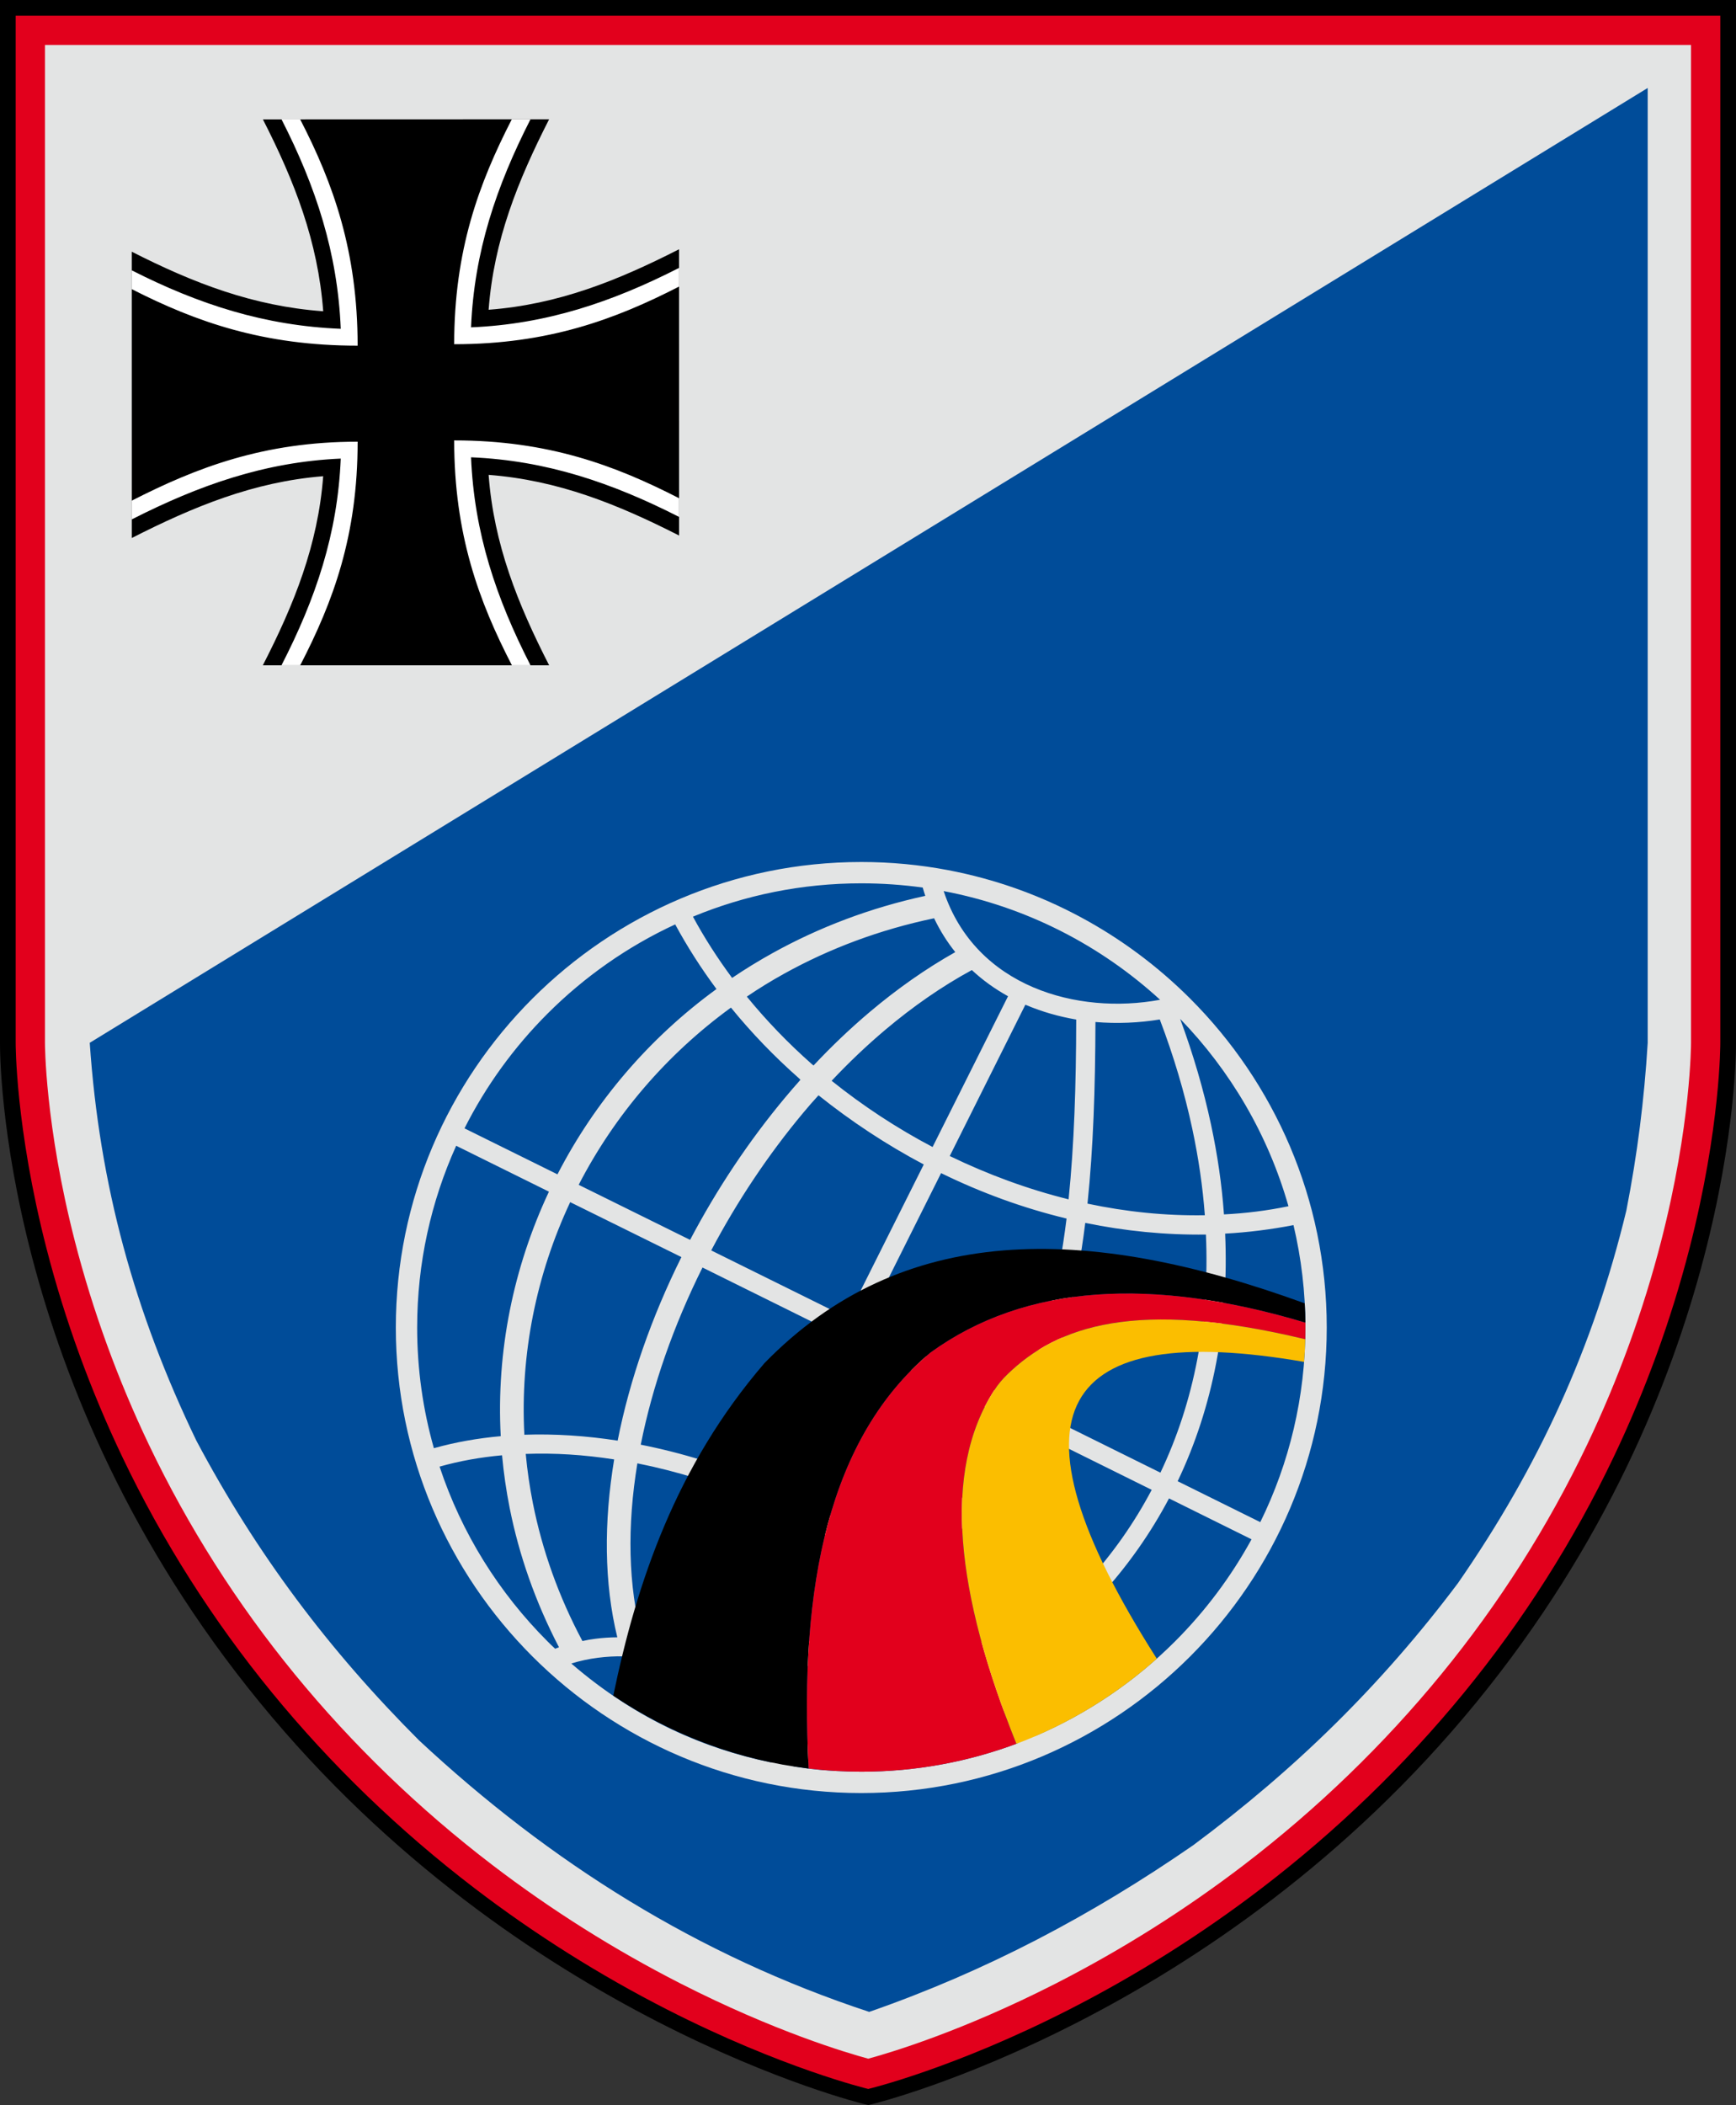 <?xml version="1.0" encoding="utf-8"?>
<!-- Generator: Adobe Illustrator 12.0.1, SVG Export Plug-In . SVG Version: 6.00 Build 51448)  -->
<!DOCTYPE svg PUBLIC "-//W3C//DTD SVG 1.1//EN" "http://www.w3.org/Graphics/SVG/1.1/DTD/svg11.dtd">
<svg  version="1.1" id="Ebene_1" xmlns="http://www.w3.org/2000/svg" xmlns:xlink="http://www.w3.org/1999/xlink" width="207.602" height="251.703"
	 viewBox="0 0 207.602 251.703" overflow="visible" enable-background="new 0 0 207.602 251.703" xml:space="preserve">
<rect x="0" y="0" width="207.602" height="251.703" fill="#333333" stroke="none"/>
<g>
	<path d="M207.601,124.618c0,0.019,0-122.618,0-122.618V0H0v124.636c-0.015,1.637-0.017,40.966,31.084,78.948
		c31.069,37.944,71.878,47.914,72.287,48.01l0.458,0.108l0.459-0.108c0.408-0.096,41.18-10.065,72.238-48.01
		C207.618,165.602,207.616,126.273,207.601,124.618z"/>
	<path fill="#E2001C" d="M205.726,124.635c0,0.001,0-122.635,0-122.635V1.875H1.875v122.761c-0.001,0.099-0.049,10.14,3.695,24.675
		c2.198,8.536,5.255,16.931,9.084,24.951c4.788,10.026,10.803,19.492,17.88,28.135s15.227,16.512,24.224,23.387
		c7.197,5.501,14.949,10.382,23.04,14.508c13.779,7.025,23.902,9.454,24.002,9.479l0.029,0.007l0.029-0.007
		c0.101-0.024,10.214-2.453,23.982-9.479c8.085-4.126,15.832-9.007,23.024-14.508c8.991-6.875,17.137-14.744,24.211-23.387
		c7.075-8.643,13.089-18.108,17.874-28.135c3.829-8.021,6.884-16.415,9.082-24.951C205.774,134.776,205.727,124.735,205.726,124.635
		z"/>
	<path fill="#E3E4E4" d="M5.375,124.66c0,0.098-0.005,9.841,3.584,23.778c2.142,8.316,5.12,16.498,8.853,24.316
		c4.667,9.773,10.531,19,17.43,27.425c6.907,8.436,14.861,16.114,23.641,22.824c7.028,5.371,14.6,10.139,22.504,14.17
		c11.223,5.723,19.851,8.285,22.441,8.987c2.566-0.696,11.191-3.257,22.42-8.986c7.899-4.032,15.466-8.8,22.489-14.171
		c8.774-6.709,16.724-14.388,23.629-22.823c6.897-8.426,12.759-17.652,17.424-27.426c3.729-7.813,6.708-15.994,8.851-24.316
		c3.589-13.938,3.584-23.682,3.583-23.769V5.375H5.375V124.66z"/>
	<path fill-rule="evenodd" clip-rule="evenodd" fill="#004C99" d="M197.042,10.519V124.71c-0.413,6.807-1.241,13.322-2.549,20.016
		c-3.97,16.453-10.507,30.669-20.139,44.568c-9.157,12.192-19.438,22.256-31.67,31.346c-12.133,8.386-24.791,15.072-38.74,19.923
		c-20.452-6.739-38.13-17.834-53.837-32.47c-10.811-10.815-19.448-22.325-26.626-35.836c-7.402-15.362-11.589-30.539-12.748-47.569
		L197.042,10.519z"/>
	<path fill-rule="evenodd" clip-rule="evenodd" d="M15.758,64.33c7.375-3.748,14.563-6.722,22.891-7.39
		c-0.624,8.238-3.482,15.332-7.219,22.613l34.241,0c-3.759-7.346-6.609-14.439-7.24-22.773c8.311,0.641,15.399,3.5,22.778,7.253
		l-0.005-34.228c-7.371,3.758-14.452,6.603-22.773,7.233c0.629-8.3,3.484-15.417,7.235-22.772l-34.226,0.01
		c3.78,7.4,6.583,14.577,7.212,22.944c-8.363-0.61-15.477-3.353-22.897-7.124L15.758,64.33z"/>
	<path fill-rule="evenodd" clip-rule="evenodd" fill="#FFFFFF" d="M15.746,34.568v-2.25c8.053,4.093,15.95,6.636,25.003,6.997
		c-0.375-9.081-2.966-16.979-7.085-25.047h2.231c3.969,7.682,6.872,15.801,6.872,27.064C31.504,41.333,23.45,38.495,15.746,34.568
		 M81.204,34.267v-2.233c-7.994,4.076-15.849,6.732-24.873,7.106c0.375-9.035,3.011-16.841,7.109-24.875l-2.237,0.002
		c-3.942,7.684-6.889,15.65-6.889,26.891C65.532,41.158,73.521,38.211,81.204,34.267z M81.203,59.572l0,2.233
		c-8.001-4.07-15.842-6.746-24.872-7.126c0.375,9.062,3,16.842,7.108,24.869l-2.223,0.001c-3.956-7.66-6.902-15.648-6.902-26.889
		C65.532,52.66,73.521,55.628,81.203,59.572z M35.903,79.549l-2.241,0c4.094-7.978,6.714-15.708,7.087-24.715
		c-9.083,0.4-16.941,3.18-25.001,7.276l-0.001-2.24c7.704-3.935,15.758-7.056,27.021-7.056
		C42.767,64.053,39.864,71.889,35.903,79.549z"/>
	<path fill-rule="evenodd" clip-rule="evenodd" fill="#E3E4E4" d="M113.355,104.039c11.191,2.121,21.217,7.61,28.973,15.366
		c10.082,10.082,16.332,23.996,16.333,39.324v0.004v0.002c0,15.329-6.252,29.245-16.334,39.327s-23.997,16.332-39.324,16.334h-0.004
		h-0.002c-15.329-0.001-29.245-6.252-39.328-16.335c-10.082-10.082-16.332-23.996-16.333-39.324v-0.004v-0.002
		c0-15.329,6.251-29.245,16.334-39.328c10.082-10.081,23.997-16.332,39.324-16.333h0.004H103c3.531,0,6.986,0.332,10.336,0.965
		L113.355,104.039z"/>
	<path fill-rule="evenodd" clip-rule="evenodd" fill="#004C99" d="M109.365,191.219c-0.409-0.364-0.825-0.725-1.263-1.102
		c-4.818,4.413-10.601,8.741-17.557,13.094c1.976,1.761,3.243,3.921,4.011,5.813c7.598-1.661,15.834-5.284,22.48-9.337
		C114.896,196.67,112.303,193.833,109.365,191.219z M88.939,201.494c6.894-4.283,12.612-8.53,17.35-12.854
		c-4.166-3.229-8.856-6.054-13.811-8.344l-8.822,17.622c0.258,0.116,0.506,0.241,0.752,0.369
		C86.068,199.154,87.598,200.232,88.939,201.494z M81.52,197.036l8.84-17.668c-4.583-1.954-9.357-3.441-14.138-4.394
		c-1.229,7.439-1.131,14.622,0.583,20.954C78.428,196.132,80.01,196.505,81.52,197.036z M62.871,173.847
		c0.183,1.984,0.469,3.958,0.862,5.927c1.11,5.571,3.066,11.109,5.919,16.448c0.506-0.12,1.035-0.208,1.564-0.275
		c0.868-0.111,1.736-0.17,2.607-0.171c-1.586-6.482-1.622-13.754-0.378-21.273C69.874,173.949,66.322,173.716,62.871,173.847z
		 M60.039,174.011c-2.571,0.232-5.073,0.676-7.472,1.354c2.635,7.964,7.106,15.093,12.906,20.893c0.3,0.3,0.605,0.598,0.915,0.882
		c0.15-0.064,0.299-0.117,0.46-0.172c-2.829-5.434-4.776-11.026-5.895-16.64C60.535,178.225,60.231,176.118,60.039,174.011z
		 M120.266,200.386c1.463,2.307,2.666,4.703,3.594,7.17c6.271-2.689,11.914-6.548,16.663-11.298
		c3.593-3.593,6.677-7.696,9.144-12.201l-9.869-4.89C135.399,187.492,128.884,194.72,120.266,200.386z M118.993,198.475
		c8.278-5.443,14.532-12.366,18.735-20.334l-14.837-7.351c-3.121,6.278-7.371,12.104-13.136,17.736
		c0.393,0.321,0.768,0.647,1.137,0.976C113.996,192.265,116.738,195.276,118.993,198.475z M120.832,169.764l-18.491-9.131
		l-8.829,17.636c5.207,2.398,10.107,5.365,14.441,8.781C113.638,181.551,117.801,175.871,120.832,169.764z M76.626,172.742
		c5,0.989,9.989,2.545,14.765,4.585l8.868-17.724l-16.25-8.045C80.56,158.478,78.021,165.702,76.626,172.742z M81.488,150.312
		l-13.301-6.57c-4.039,8.618-5.99,18.146-5.481,27.81c3.649-0.124,7.398,0.125,11.158,0.706
		C75.308,164.95,77.929,157.468,81.488,150.312z M65.645,142.488L54.554,137c-2.999,6.646-4.667,14-4.667,21.731v0.006
		c0,4.998,0.698,9.839,1.999,14.425c2.565-0.721,5.246-1.192,7.995-1.438C59.34,161.566,61.395,151.547,65.645,142.488z
		 M146.369,145.207c2.575-0.127,5.155-0.446,7.713-0.976c-2.428-8.542-6.943-16.198-12.952-22.403
		c1.568,4.246,2.802,8.473,3.694,12.647C145.599,138.092,146.117,141.67,146.369,145.207z M138.694,121.898
		c-2.504,0.412-5.113,0.521-7.694,0.305c-0.021,7.903-0.26,15.087-0.951,21.716c4.633,0.985,9.339,1.468,14.034,1.388
		c-0.253-3.399-0.756-6.857-1.505-10.354C141.658,130.65,140.365,126.288,138.694,121.898z M128.701,121.909
		c-2.057-0.354-4.07-0.922-5.972-1.729c-0.035-0.015-0.07-0.03-0.111-0.042l-9.04,18.089c4.572,2.214,9.342,3.97,14.211,5.179
		C128.458,136.861,128.687,129.748,128.701,121.909z M105.879,123.128c-2.23,1.88-4.379,3.925-6.426,6.103
		c3.756,3.012,7.809,5.677,12.071,7.918l9.023-18.028c-1.555-0.861-3.01-1.899-4.327-3.13
		C112.624,117.945,109.164,120.358,105.879,123.128z M89.31,119.167c2.353,2.883,4.953,5.575,7.759,8.056
		c0.071,0.062,0.142,0.126,0.218,0.179c2.159-2.302,4.418-4.454,6.765-6.434c3.238-2.73,6.649-5.133,10.186-7.123
		c-0.968-1.207-1.821-2.555-2.532-4.046c-6.525,1.361-12.524,3.629-17.918,6.618C92.243,117.272,90.748,118.187,89.31,119.167z
		 M92.414,113.948c5.525-3.062,11.635-5.396,18.237-6.829c-0.111-0.326-0.212-0.657-0.306-0.994
		c-2.401-0.331-4.853-0.504-7.344-0.504h-0.006c-7.115,0-13.912,1.413-20.129,3.986c1.373,2.54,2.945,4.979,4.682,7.323
		C89.107,115.878,90.733,114.879,92.414,113.948z M83.348,200.39c-3.419-2.013-7.695-2.702-11.845-2.17
		c-1.068,0.136-2.136,0.362-3.181,0.688c7.921,6.843,16.219,10.256,23.893,11.829C91.495,207.965,89.054,203.75,83.348,200.39z
		 M94.853,211.204c1.914,0.299,3.816,0.597,8.144,0.641h0.006c6.587,0,12.9-1.211,18.724-3.409
		c-0.859-2.326-1.996-4.601-3.387-6.812C111.049,206,103.015,208.919,94.853,211.204z M154.684,146.486
		c-2.705,0.526-5.438,0.869-8.173,1.02c0.472,10.638-1.428,20.693-5.679,29.605l9.881,4.893c3.457-7.025,5.397-14.928,5.397-23.269
		v-0.006C156.11,154.523,155.616,150.429,154.684,146.486z M144.211,147.617c-4.835,0.064-9.67-0.416-14.428-1.394
		c-1.018,8.145-2.791,15.437-5.792,22.204c-0.041,0.092-0.082,0.184-0.118,0.285l14.897,7.376
		C142.845,167.54,144.666,157.878,144.211,147.617z M103.385,158.577l18.424,9.111c0.027-0.067,0.054-0.127,0.08-0.186
		c2.932-6.61,4.657-13.778,5.657-21.798c-5.149-1.238-10.202-3.08-15.005-5.434L103.385,158.577z M96.082,133.025
		c-4.219,5.044-7.945,10.641-11.03,16.49l16.25,8.038l9.168-18.315c-4.449-2.354-8.668-5.138-12.587-8.273
		C97.249,131.651,96.661,132.333,96.082,133.025z M87.411,120.48c-7.776,5.66-13.961,12.961-18.208,21.19l13.323,6.583
		c3.192-6.059,7.036-11.841,11.387-17.045c0.587-0.702,1.184-1.394,1.806-2.091c-0.045-0.07-0.107-0.124-0.168-0.179
		C92.591,126.324,89.861,123.492,87.411,120.48z M85.682,118.26c-1.827-2.459-3.485-5.042-4.938-7.729
		c-5.708,2.643-10.872,6.278-15.27,10.676c-3.995,3.994-7.359,8.62-9.927,13.712l11.119,5.498
		C71.099,131.813,77.555,124.175,85.682,118.26z M123.586,118.064c4.706,2.001,10.156,2.398,15.145,1.48
		c-7.119-6.521-16.021-11.127-25.883-12.995C114.758,112.29,118.784,116.022,123.586,118.064z"/>
	<path fill-rule="evenodd" clip-rule="evenodd" d="M73.382,202.78l-0.043-0.028c2.806-13.564,7.511-27.479,18.08-39.76
		c16.379-16.81,38.274-16.744,64.611-7.149c0.043,0.762,0.068,1.526,0.077,2.304c-18.273-5.446-33.428-4.674-44.838,3.586
		c-12.137,10.18-15.721,27.875-14.564,49.735C88.395,210.467,80.372,207.5,73.382,202.78"/>
	<path fill-rule="evenodd" clip-rule="evenodd" fill="#E2001C" d="M156.108,158.155c-18.274-5.455-33.429-4.683-44.839,3.577
		c-12.137,10.18-15.721,27.875-14.565,49.735c2.084,0.25,4.185,0.377,6.292,0.377h0.002h0.004c6.518,0,12.769-1.186,18.545-3.339
		c-7.222-17.941-8.929-32.563-2.655-42.263c0.473-0.731,0.965-1.313,1.59-1.92c5.957-5.771,15.349-9.06,35.609-4.185
		c0.013-0.466,0.019-0.935,0.019-1.403v-0.002v-0.004C156.11,158.532,156.109,158.334,156.108,158.155"/>
	<path fill-rule="evenodd" clip-rule="evenodd" fill="#FBBE00" d="M138.338,198.332c-19.072-29.905-11.556-40.522,17.614-35.49
		c0.069-0.893,0.116-1.795,0.14-2.704c-20.261-4.874-29.652-1.585-35.609,4.186c-0.625,0.606-1.117,1.188-1.59,1.92
		c-6.273,9.699-4.566,24.321,2.657,42.264C127.702,206.202,133.452,202.693,138.338,198.332"/>
</g>
</svg>
